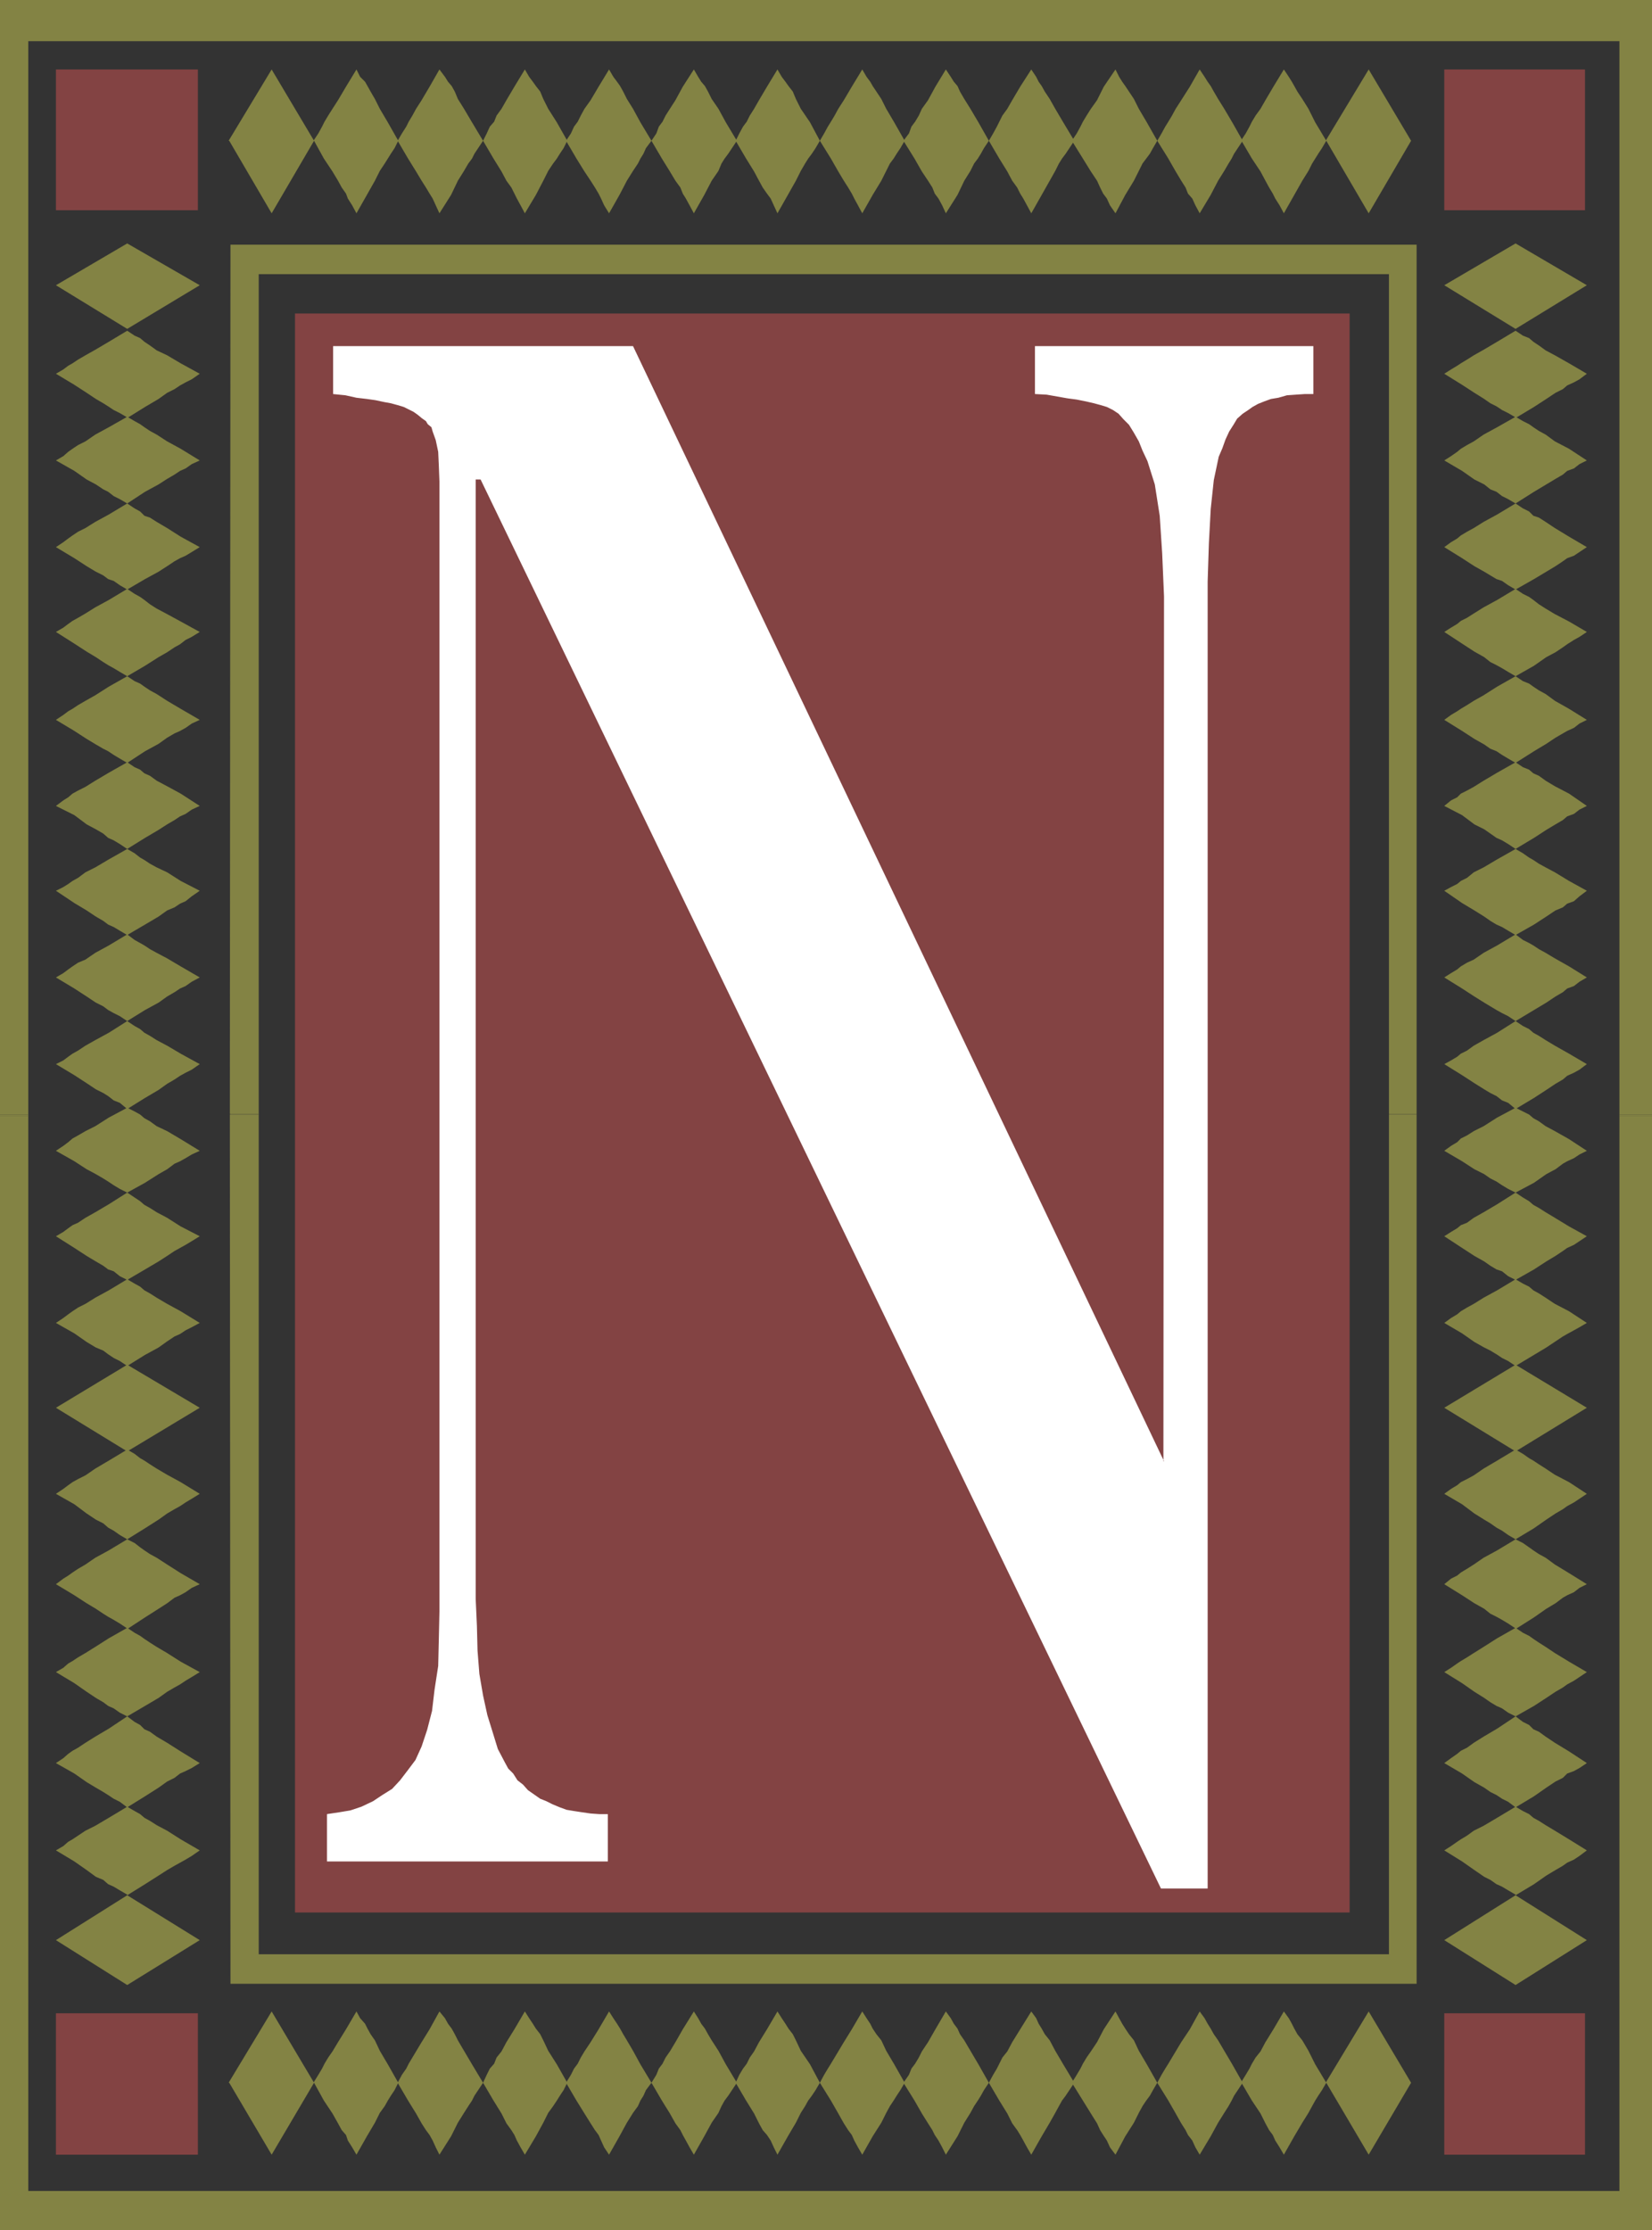 <?xml version="1.0" encoding="UTF-8" standalone="no"?>
<svg
   version="1.0"
   width="114.917mm"
   height="155.113mm"
   id="svg82"
   sodipodi:docname="Earth N.wmf"
   xmlns:inkscape="http://www.inkscape.org/namespaces/inkscape"
   xmlns:sodipodi="http://sodipodi.sourceforge.net/DTD/sodipodi-0.dtd"
   xmlns="http://www.w3.org/2000/svg"
   xmlns:svg="http://www.w3.org/2000/svg">
  <rect width="100%" height="100%" fill="#333333" stroke="none"/>
  <sodipodi:namedview
     id="namedview82"
     pagecolor="#ffffff"
     bordercolor="#000000"
     borderopacity="0.25"
     inkscape:showpageshadow="2"
     inkscape:pageopacity="0.0"
     inkscape:pagecheckerboard="0"
     inkscape:deskcolor="#d1d1d1"
     inkscape:document-units="mm" />
  <defs
     id="defs1">
    <pattern
       id="WMFhbasepattern"
       patternUnits="userSpaceOnUse"
       width="6"
       height="6"
       x="0"
       y="0" />
  </defs>
  <path
     style="fill:#834343;fill-opacity:1;fill-rule:evenodd;stroke:none"
     d="M 77.398,82.411 H 354.834 v 420.298 H 77.559 v -420.298 0 z"
     id="path1" />
  <path
     style="fill:#838344;fill-opacity:1;fill-rule:evenodd;stroke:none"
     d="M 0,292.965 V 0 h 434.332 v 292.965 h -8.564 V 10.827 H 7.433 V 292.965 H 0 Z"
     id="path2" />
  <path
     style="fill:#838344;fill-opacity:1;fill-rule:evenodd;stroke:none"
     d="m 0,293.288 v -0.323 h 7.433 v 0.323 z"
     id="path3" />
  <path
     style="fill:#838344;fill-opacity:1;fill-rule:evenodd;stroke:none"
     d="m 425.768,293.288 v -0.323 h 8.564 v 0.323 z"
     id="path4" />
  <path
     style="fill:#838344;fill-opacity:1;fill-rule:evenodd;stroke:none"
     d="m 0,293.288 v 292.965 h 434.332 v -292.965 h -8.564 V 575.911 H 7.433 V 293.288 Z"
     id="path5" />
  <path
     style="fill:#838344;fill-opacity:1;fill-rule:evenodd;stroke:none"
     d="M 60.432,292.803 60.593,64.313 h 311.853 V 292.803 H 365.175 V 72.07 H 68.026 V 292.803 h -7.433 v 0 z"
     id="path6" />
  <path
     style="fill:#838344;fill-opacity:1;fill-rule:evenodd;stroke:none"
     d="m 60.432,292.965 0.162,-0.162 h 7.433 v 0.162 h -7.433 v 0 z"
     id="path7" />
  <path
     style="fill:#838344;fill-opacity:1;fill-rule:evenodd;stroke:none"
     d="m 365.175,292.965 v -0.162 h 7.271 v 0.162 h -7.271 z"
     id="path8" />
  <path
     style="fill:#838344;fill-opacity:1;fill-rule:evenodd;stroke:none"
     d="m 60.432,292.965 0.162,228.49 H 372.446 V 292.965 H 365.175 V 513.698 H 68.026 V 292.965 h -7.433 v 0 z"
     id="path9" />
  <path
     style="fill:#ffffff;fill-opacity:1;fill-rule:evenodd;stroke:none"
     d="m 305.874,384.102 0.162,-227.359 -0.485,-11.311 -0.646,-9.857 -1.293,-8.241 -1.939,-6.14 -1.293,-2.747 -0.97,-2.424 -1.293,-2.262 -1.293,-2.101 -1.454,-1.454 -1.293,-1.454 -1.454,-0.97 -1.616,-0.808 -1.616,-0.485 -1.777,-0.485 -2.101,-0.485 -2.424,-0.485 -2.424,-0.323 -2.747,-0.485 -2.747,-0.485 -3.07,-0.162 V 90.976 h 73.197 v 12.604 h -2.262 l -2.424,0.162 -2.262,0.162 -2.262,0.646 -1.939,0.323 -1.777,0.646 -1.616,0.646 -1.454,0.808 -1.131,0.808 -1.454,0.97 -1.454,1.293 -0.969,1.616 -1.131,1.778 -0.969,2.101 -0.808,2.262 -0.969,2.262 -1.293,6.14 -0.808,7.595 -0.485,9.049 -0.323,10.019 V 496.408 H 305.228 L 126.357,126.041 h -1.293 V 420.298 l 0.323,7.11 0.162,6.464 0.485,6.14 0.969,5.656 1.131,5.171 1.454,4.686 1.293,4.201 1.777,3.393 0.969,1.778 1.293,1.293 1.131,1.778 1.454,1.131 1.293,1.454 1.616,1.131 1.616,1.131 1.616,0.646 1.616,0.808 1.939,0.808 1.777,0.646 1.939,0.323 2.101,0.323 2.262,0.323 2.262,0.162 h 2.262 v 12.443 H 85.962 v -12.443 l 3.232,-0.485 2.908,-0.485 2.908,-0.97 3.07,-1.454 2.424,-1.616 2.585,-1.616 2.101,-2.262 2.101,-2.747 1.939,-2.585 1.616,-3.555 1.454,-4.363 1.293,-5.009 0.646,-5.494 0.969,-6.302 0.162,-6.948 0.162,-7.272 V 126.526 l -0.162,-4.201 -0.162,-3.555 -0.646,-3.07 -0.808,-2.262 -0.323,-1.131 -0.969,-0.808 -0.485,-0.808 -1.131,-0.808 -0.969,-0.808 -1.131,-0.808 -1.293,-0.646 -1.293,-0.646 -1.616,-0.485 -1.777,-0.485 -1.777,-0.323 -2.262,-0.485 -2.262,-0.323 -2.747,-0.323 -2.908,-0.646 -3.232,-0.323 V 90.976 H 166.429 L 306.036,384.102 v 0 z"
     id="path10" />
  <path
     style="fill:#838344;fill-opacity:1;fill-rule:evenodd;stroke:none"
     d="M 60.108,37.004 71.419,18.26 82.568,37.004 71.419,56.072 60.27,37.004 v 0 z"
     id="path11" />
  <path
     style="fill:#838344;fill-opacity:1;fill-rule:evenodd;stroke:none"
     d="m 82.407,37.004 1.293,-1.939 0.969,-1.778 0.646,-1.293 0.969,-1.616 1.131,-1.778 1.454,-2.262 2.101,-3.555 2.747,-4.525 0.969,1.939 1.293,1.293 0.646,1.131 0.808,1.454 1.131,1.939 1.293,2.585 2.101,3.555 2.747,4.848 -0.969,1.939 -0.969,1.454 -0.808,1.293 -0.808,1.293 -1.293,1.939 -1.293,2.585 -2.101,3.717 -2.747,4.848 -1.131,-2.101 -1.131,-1.778 -0.485,-1.293 -1.131,-1.616 -0.969,-1.778 -1.454,-2.424 -2.262,-3.393 -2.585,-4.686 v 0 z"
     id="path12" />
  <path
     style="fill:#838344;fill-opacity:1;fill-rule:evenodd;stroke:none"
     d="m 104.543,37.004 1.131,-1.939 1.131,-1.778 0.646,-1.293 0.969,-1.616 0.969,-1.778 1.454,-2.262 2.101,-3.555 2.585,-4.525 1.454,1.939 0.808,1.293 0.969,1.131 0.808,1.454 0.808,1.939 1.616,2.585 2.101,3.555 2.908,4.848 -1.293,1.939 -0.97,1.454 -0.646,1.293 -0.969,1.293 -1.131,1.939 -1.616,2.585 -1.777,3.717 -3.07,4.848 -0.969,-2.101 -0.808,-1.778 -0.808,-1.293 -0.969,-1.616 -1.131,-1.778 -1.454,-2.424 -2.101,-3.393 -2.747,-4.686 z"
     id="path13" />
  <path
     style="fill:#838344;fill-opacity:1;fill-rule:evenodd;stroke:none"
     d="m 127.003,37.004 0.969,-1.939 0.808,-1.778 1.131,-1.293 0.646,-1.616 1.293,-1.778 1.293,-2.262 2.101,-3.555 2.747,-4.525 1.131,1.939 0.969,1.293 0.808,1.131 1.131,1.454 0.808,1.939 1.293,2.585 2.262,3.555 2.747,4.848 -0.969,1.939 -0.969,1.454 -0.808,1.293 -0.969,1.293 -1.293,1.939 -1.293,2.585 -1.939,3.717 -2.908,4.848 -1.131,-2.101 -0.969,-1.778 -0.646,-1.293 -0.808,-1.616 -1.293,-1.778 -1.293,-2.424 -2.101,-3.393 -2.747,-4.686 z"
     id="path14" />
  <path
     style="fill:#838344;fill-opacity:1;fill-rule:evenodd;stroke:none"
     d="m 148.817,37.004 1.293,-1.939 0.808,-1.778 0.969,-1.293 0.808,-1.616 0.969,-1.778 1.616,-2.262 2.101,-3.555 2.747,-4.525 1.131,1.939 0.97,1.293 0.808,1.131 0.808,1.454 0.969,1.939 1.616,2.585 1.939,3.555 2.908,4.848 -1.454,1.939 -0.646,1.454 -0.808,1.293 -0.646,1.293 -1.293,1.939 -1.616,2.585 -1.939,3.717 -2.747,4.848 -1.293,-2.101 -0.808,-1.778 -0.646,-1.293 -0.969,-1.616 -1.131,-1.778 -1.616,-2.424 -2.101,-3.393 -2.747,-4.686 z"
     id="path15" />
  <path
     style="fill:#838344;fill-opacity:1;fill-rule:evenodd;stroke:none"
     d="m 171.277,37.004 1.293,-1.939 0.646,-1.778 0.969,-1.293 0.808,-1.616 1.131,-1.778 1.454,-2.262 1.939,-3.555 2.908,-4.525 1.131,1.939 0.808,1.293 0.969,1.131 0.808,1.454 0.969,1.939 1.777,2.585 1.939,3.555 2.908,4.848 -1.293,1.939 -0.969,1.454 -0.969,1.293 -0.808,1.293 -0.808,1.939 -1.777,2.585 -1.939,3.717 -2.747,4.848 -1.131,-2.101 -0.969,-1.778 -0.808,-1.293 -0.646,-1.616 -1.293,-1.778 -1.454,-2.424 -2.101,-3.393 -2.747,-4.686 z"
     id="path16" />
  <path
     style="fill:#838344;fill-opacity:1;fill-rule:evenodd;stroke:none"
     d="m 193.413,37.004 0.97,-1.939 0.969,-1.778 0.969,-1.293 0.808,-1.616 1.131,-1.778 1.293,-2.262 2.101,-3.555 2.747,-4.525 1.131,1.939 0.969,1.293 0.808,1.131 1.131,1.454 0.808,1.939 1.293,2.585 2.424,3.555 2.585,4.848 -1.131,1.939 -0.969,1.454 -0.969,1.293 -0.808,1.293 -1.131,1.939 -1.293,2.585 -2.101,3.717 -2.747,4.848 -0.969,-2.101 -0.808,-1.778 -0.969,-1.293 -1.131,-1.616 -0.969,-1.778 -1.293,-2.424 -2.101,-3.393 -2.747,-4.686 z"
     id="path17" />
  <path
     style="fill:#838344;fill-opacity:1;fill-rule:evenodd;stroke:none"
     d="m 215.55,37.004 1.131,-1.939 0.969,-1.778 0.808,-1.293 0.969,-1.616 0.969,-1.778 1.454,-2.262 2.101,-3.555 2.747,-4.525 1.131,1.939 0.969,1.293 0.646,1.131 0.969,1.454 1.293,1.939 1.293,2.585 2.101,3.555 2.747,4.848 -1.131,1.939 -0.969,1.454 -0.808,1.293 -0.969,1.293 -0.969,1.939 -1.293,2.585 -2.262,3.717 -2.747,4.848 -1.131,-2.101 -0.97,-1.778 -0.646,-1.293 -0.969,-1.616 -1.131,-1.778 -1.454,-2.424 -1.939,-3.393 -2.908,-4.686 z"
     id="path18" />
  <path
     style="fill:#838344;fill-opacity:1;fill-rule:evenodd;stroke:none"
     d="m 237.525,37.004 1.454,-1.939 0.646,-1.778 0.969,-1.293 0.97,-1.616 0.808,-1.778 1.616,-2.262 1.939,-3.555 2.747,-4.525 1.293,1.939 0.808,1.293 0.969,1.131 0.646,1.454 1.131,1.939 1.616,2.585 2.101,3.555 2.747,4.848 -1.293,1.939 -0.808,1.454 -0.808,1.293 -0.969,1.293 -0.969,1.939 -1.616,2.585 -1.777,3.717 -3.07,4.848 -0.97,-2.101 -0.969,-1.778 -0.969,-1.293 -0.646,-1.616 -1.131,-1.778 -1.616,-2.424 -1.939,-3.393 -2.908,-4.686 z"
     id="path19" />
  <path
     style="fill:#838344;fill-opacity:1;fill-rule:evenodd;stroke:none"
     d="m 259.985,37.004 1.131,-1.939 0.97,-1.778 0.646,-1.293 0.808,-1.616 1.293,-1.778 1.293,-2.262 2.101,-3.555 2.908,-4.525 1.293,1.939 0.646,1.293 0.808,1.131 0.808,1.454 1.293,1.939 1.454,2.585 2.101,3.555 2.908,4.848 -1.293,1.939 -0.969,1.454 -0.969,1.293 -0.808,1.293 -0.969,1.939 -1.454,2.585 -2.101,3.717 -2.747,4.848 -1.131,-2.101 -0.969,-1.778 -0.808,-1.293 -0.808,-1.616 -1.293,-1.778 -1.293,-2.424 -2.101,-3.393 -2.747,-4.686 z"
     id="path20" />
  <path
     style="fill:#838344;fill-opacity:1;fill-rule:evenodd;stroke:none"
     d="m 281.799,37.004 1.293,-1.939 0.969,-1.778 0.646,-1.293 0.969,-1.616 1.131,-1.778 1.616,-2.262 1.777,-3.555 3.07,-4.525 0.969,1.939 0.808,1.293 0.808,1.131 0.97,1.454 1.293,1.939 1.293,2.585 2.101,3.555 2.747,4.848 -1.131,1.939 -0.808,1.454 -0.969,1.293 -0.969,1.293 -0.97,1.939 -1.293,2.585 -2.262,3.717 -2.585,4.848 -1.454,-2.101 -0.808,-1.778 -0.969,-1.293 -0.808,-1.616 -0.808,-1.778 -1.616,-2.424 -2.101,-3.393 -2.908,-4.686 z"
     id="path21" />
  <path
     style="fill:#838344;fill-opacity:1;fill-rule:evenodd;stroke:none"
     d="m 304.259,37.004 1.131,-1.939 0.969,-1.778 0.808,-1.293 0.969,-1.616 0.969,-1.778 1.454,-2.262 2.262,-3.555 2.585,-4.525 1.293,1.939 0.808,1.293 0.808,1.131 0.808,1.454 1.131,1.939 1.616,2.585 2.101,3.555 2.747,4.848 -1.293,1.939 -0.969,1.454 -0.646,1.293 -0.808,1.293 -1.131,1.939 -1.616,2.585 -1.939,3.717 -2.908,4.848 -1.131,-2.101 -0.808,-1.778 -1.131,-1.293 -0.646,-1.616 -1.131,-1.778 -1.454,-2.424 -1.939,-3.393 -2.908,-4.686 z"
     id="path22" />
  <path
     style="fill:#838344;fill-opacity:1;fill-rule:evenodd;stroke:none"
     d="m 326.234,37.004 1.293,-1.939 0.969,-1.778 0.646,-1.293 0.969,-1.616 1.293,-1.778 1.293,-2.262 2.101,-3.555 2.747,-4.525 1.293,1.939 0.808,1.293 0.646,1.131 0.808,1.454 1.293,1.939 1.616,2.585 1.777,3.555 2.908,4.848 -1.131,1.939 -0.969,1.454 -0.808,1.293 -0.808,1.293 -0.97,1.939 -1.616,2.585 -2.101,3.717 -2.747,4.848 -1.131,-2.101 -1.131,-1.778 -0.646,-1.293 -0.969,-1.616 -0.969,-1.778 -1.293,-2.424 -2.262,-3.393 -2.747,-4.686 v 0 z"
     id="path23" />
  <path
     style="fill:#838344;fill-opacity:1;fill-rule:evenodd;stroke:none"
     d="m 348.532,37.004 11.311,-18.745 11.149,18.745 -11.149,19.068 -11.149,-19.068 v 0 z"
     id="path24" />
  <path
     style="fill:#838344;fill-opacity:1;fill-rule:evenodd;stroke:none"
     d="m 60.108,547.471 11.311,-18.745 11.149,18.745 -11.149,18.906 -11.149,-18.906 v 0 z"
     id="path25" />
  <path
     style="fill:#838344;fill-opacity:1;fill-rule:evenodd;stroke:none"
     d="m 82.407,547.471 1.293,-2.101 0.969,-1.616 0.646,-1.293 0.969,-1.616 1.131,-1.616 1.454,-2.424 2.101,-3.393 2.747,-4.686 0.969,1.778 1.293,1.454 0.646,1.293 0.808,1.454 1.131,1.616 1.293,2.747 2.101,3.555 2.747,4.848 -0.969,1.939 -0.969,1.454 -0.808,1.293 -0.808,1.454 -1.293,1.778 -1.293,2.585 -2.101,3.555 -2.747,4.848 -1.131,-1.939 -1.131,-1.778 -0.485,-1.454 -1.131,-1.293 -0.969,-1.778 -1.454,-2.585 -2.262,-3.393 -2.585,-4.686 v 0 z"
     id="path26" />
  <path
     style="fill:#838344;fill-opacity:1;fill-rule:evenodd;stroke:none"
     d="m 104.543,547.471 1.131,-2.101 1.131,-1.616 0.646,-1.293 0.969,-1.616 0.969,-1.616 1.454,-2.424 2.101,-3.393 2.585,-4.686 1.454,1.778 0.808,1.454 0.969,1.293 0.808,1.454 0.808,1.616 1.616,2.747 2.101,3.555 2.908,4.848 -1.293,1.939 -0.97,1.454 -0.646,1.293 -0.969,1.454 -1.131,1.778 -1.616,2.585 -1.777,3.555 -3.07,4.848 -0.969,-1.939 -0.808,-1.778 -0.808,-1.454 -0.969,-1.293 -1.131,-1.778 -1.454,-2.585 -2.101,-3.393 -2.747,-4.686 z"
     id="path27" />
  <path
     style="fill:#838344;fill-opacity:1;fill-rule:evenodd;stroke:none"
     d="m 127.003,547.471 0.969,-2.101 0.808,-1.616 1.131,-1.293 0.646,-1.616 1.293,-1.616 1.293,-2.424 2.101,-3.393 2.747,-4.686 1.131,1.778 0.969,1.454 0.808,1.293 1.131,1.454 0.808,1.616 1.293,2.747 2.262,3.555 2.747,4.848 -0.969,1.939 -0.969,1.454 -0.808,1.293 -0.969,1.454 -1.293,1.778 -1.293,2.585 -1.939,3.555 -2.908,4.848 -1.131,-1.939 -0.969,-1.778 -0.646,-1.454 -0.808,-1.293 -1.293,-1.778 -1.293,-2.585 -2.101,-3.393 z"
     id="path28" />
  <path
     style="fill:#838344;fill-opacity:1;fill-rule:evenodd;stroke:none"
     d="m 148.817,547.471 1.293,-2.101 0.808,-1.616 0.969,-1.293 0.808,-1.616 0.969,-1.616 1.616,-2.424 2.101,-3.393 2.747,-4.686 1.131,1.778 0.97,1.454 0.808,1.293 0.808,1.454 0.969,1.616 1.616,2.747 1.939,3.555 2.908,4.848 -1.454,1.939 -0.646,1.454 -0.808,1.293 -0.646,1.454 -1.293,1.778 -1.616,2.585 -1.939,3.555 -2.747,4.848 -1.293,-1.939 -0.808,-1.778 -0.646,-1.454 -0.969,-1.293 -1.131,-1.778 -1.616,-2.585 -2.101,-3.393 -2.747,-4.686 z"
     id="path29" />
  <path
     style="fill:#838344;fill-opacity:1;fill-rule:evenodd;stroke:none"
     d="m 171.277,547.471 1.293,-2.101 0.646,-1.616 0.969,-1.293 0.808,-1.616 1.131,-1.616 1.454,-2.424 1.939,-3.393 2.908,-4.686 1.131,1.778 0.808,1.454 0.969,1.293 0.808,1.454 0.969,1.616 1.777,2.747 1.939,3.555 2.908,4.848 -1.293,1.939 -0.969,1.454 -0.969,1.293 -0.808,1.454 -0.808,1.778 -1.777,2.585 -1.939,3.555 -2.747,4.848 -1.131,-1.939 -0.969,-1.778 -0.808,-1.454 -0.646,-1.293 -1.293,-1.778 -1.454,-2.585 -2.101,-3.393 z"
     id="path30" />
  <path
     style="fill:#838344;fill-opacity:1;fill-rule:evenodd;stroke:none"
     d="m 193.413,547.471 0.97,-2.101 0.969,-1.616 0.969,-1.293 0.808,-1.616 1.131,-1.616 1.293,-2.424 2.101,-3.393 2.747,-4.686 1.131,1.778 0.969,1.454 0.808,1.293 1.131,1.454 0.808,1.616 1.293,2.747 2.424,3.555 2.585,4.848 -1.131,1.939 -0.969,1.454 -0.969,1.293 -0.808,1.454 -1.131,1.778 -1.293,2.585 -2.101,3.555 -2.747,4.848 -0.969,-1.939 -0.808,-1.778 -0.969,-1.454 -1.131,-1.293 -0.969,-1.778 -1.293,-2.585 -2.101,-3.393 z"
     id="path31" />
  <path
     style="fill:#838344;fill-opacity:1;fill-rule:evenodd;stroke:none"
     d="m 215.55,547.471 1.131,-2.101 0.969,-1.616 0.808,-1.293 0.969,-1.616 0.969,-1.616 1.454,-2.424 2.101,-3.393 2.747,-4.686 1.131,1.778 0.969,1.454 0.646,1.293 0.969,1.454 1.293,1.616 1.293,2.747 2.101,3.555 2.747,4.848 -1.131,1.939 -0.969,1.454 -0.808,1.293 -0.969,1.454 -0.969,1.778 -1.293,2.585 -2.262,3.555 -2.747,4.848 -1.131,-1.939 -0.97,-1.778 -0.646,-1.454 -0.969,-1.293 -1.131,-1.778 -1.454,-2.585 -1.939,-3.393 z"
     id="path32" />
  <path
     style="fill:#838344;fill-opacity:1;fill-rule:evenodd;stroke:none"
     d="m 237.525,547.471 1.454,-2.101 0.646,-1.616 0.969,-1.293 0.97,-1.616 0.808,-1.616 1.616,-2.424 1.939,-3.393 2.747,-4.686 1.293,1.778 0.808,1.454 0.969,1.293 0.646,1.454 1.131,1.616 1.616,2.747 2.101,3.555 2.747,4.848 -1.293,1.939 -0.808,1.454 -0.808,1.293 -0.969,1.454 -0.969,1.778 -1.616,2.585 -1.777,3.555 -3.07,4.848 -0.97,-1.939 -0.969,-1.778 -0.969,-1.454 -0.646,-1.293 -1.131,-1.778 -1.616,-2.585 -1.939,-3.393 z"
     id="path33" />
  <path
     style="fill:#838344;fill-opacity:1;fill-rule:evenodd;stroke:none"
     d="m 259.985,547.471 1.131,-2.101 0.97,-1.616 0.646,-1.293 0.808,-1.616 1.293,-1.616 1.293,-2.424 2.101,-3.393 2.908,-4.686 1.293,1.778 0.646,1.454 0.808,1.293 0.808,1.454 1.293,1.616 1.454,2.747 2.101,3.555 2.908,4.848 -1.293,1.939 -0.969,1.454 -0.969,1.293 -0.808,1.454 -0.969,1.778 -1.454,2.585 -2.101,3.555 -2.747,4.848 -1.131,-1.939 -0.969,-1.778 -0.808,-1.454 -0.808,-1.293 -1.293,-1.778 -1.293,-2.585 -2.101,-3.393 z"
     id="path34" />
  <path
     style="fill:#838344;fill-opacity:1;fill-rule:evenodd;stroke:none"
     d="m 281.799,547.471 1.293,-2.101 0.969,-1.616 0.646,-1.293 0.969,-1.616 1.131,-1.616 1.616,-2.424 1.777,-3.393 3.07,-4.686 0.969,1.778 0.808,1.454 0.808,1.293 0.97,1.454 1.293,1.616 1.293,2.747 2.101,3.555 2.747,4.848 -1.131,1.939 -0.808,1.454 -0.969,1.293 -0.969,1.454 -0.97,1.778 -1.293,2.585 -2.262,3.555 -2.585,4.848 -1.454,-1.939 -0.808,-1.778 -0.969,-1.454 -0.808,-1.293 -0.808,-1.778 -1.616,-2.585 -2.101,-3.393 z"
     id="path35" />
  <path
     style="fill:#838344;fill-opacity:1;fill-rule:evenodd;stroke:none"
     d="m 304.259,547.471 1.131,-2.101 0.969,-1.616 0.808,-1.293 0.969,-1.616 0.969,-1.616 1.454,-2.424 2.262,-3.393 2.585,-4.686 1.293,1.778 0.808,1.454 0.808,1.293 0.808,1.454 1.131,1.616 1.616,2.747 2.101,3.555 2.747,4.848 -1.293,1.939 -0.969,1.454 -0.646,1.293 -0.808,1.454 -1.131,1.778 -1.616,2.585 -1.939,3.555 -2.908,4.848 -1.131,-1.939 -0.808,-1.778 -1.131,-1.454 -0.646,-1.293 -1.131,-1.778 -1.454,-2.585 -1.939,-3.393 -2.908,-4.686 z"
     id="path36" />
  <path
     style="fill:#838344;fill-opacity:1;fill-rule:evenodd;stroke:none"
     d="m 326.234,547.471 1.293,-2.101 0.969,-1.616 0.646,-1.293 0.969,-1.616 1.293,-1.616 1.293,-2.424 2.101,-3.393 2.747,-4.686 1.293,1.778 0.808,1.454 0.646,1.293 0.808,1.454 1.293,1.616 1.616,2.747 1.777,3.555 2.908,4.848 -1.131,1.939 -0.969,1.454 -0.808,1.293 -0.808,1.454 -0.97,1.778 -1.616,2.585 -2.101,3.555 -2.747,4.848 -1.131,-1.939 -1.131,-1.778 -0.646,-1.454 -0.969,-1.293 -0.969,-1.778 -1.293,-2.585 -2.262,-3.393 -2.747,-4.686 v 0 z"
     id="path37" />
  <path
     style="fill:#838344;fill-opacity:1;fill-rule:evenodd;stroke:none"
     d="m 348.532,547.471 11.311,-18.745 11.149,18.745 -11.149,18.906 -11.149,-18.906 v 0 z"
     id="path38" />
  <path
     style="fill:#838344;fill-opacity:1;fill-rule:evenodd;stroke:none"
     d="m 33.447,521.778 -18.743,-11.796 18.743,-11.796 19.067,11.796 -19.067,11.796 z"
     id="path39" />
  <path
     style="fill:#838344;fill-opacity:1;fill-rule:evenodd;stroke:none"
     d="m 33.447,498.024 -1.939,-1.131 -1.616,-0.97 -1.454,-0.646 -1.293,-1.131 -1.939,-0.808 -2.424,-1.778 -3.232,-2.262 -4.847,-2.909 1.939,-1.131 1.293,-1.131 1.131,-0.646 1.454,-0.97 1.939,-1.293 2.585,-1.293 3.555,-2.101 4.847,-2.909 1.939,1.131 1.454,0.808 1.131,0.97 1.454,0.808 1.777,1.131 2.747,1.454 3.555,2.262 5.009,2.909 -2.101,1.454 -1.616,0.97 -1.454,0.808 -1.454,0.808 -1.939,1.131 -2.262,1.454 -3.555,2.262 -4.686,2.909 v 0 z"
     id="path40" />
  <path
     style="fill:#838344;fill-opacity:1;fill-rule:evenodd;stroke:none"
     d="m 33.447,475.078 -1.939,-1.454 -1.616,-0.808 -1.454,-0.97 -1.293,-0.808 -1.939,-1.131 -2.424,-1.454 -3.232,-2.262 -4.847,-2.747 1.939,-1.293 1.293,-1.131 1.131,-0.808 1.454,-0.808 1.939,-1.293 2.585,-1.616 3.555,-2.101 4.847,-3.232 1.939,1.454 1.454,0.808 1.131,1.131 1.454,0.646 1.777,1.293 2.747,1.616 3.555,2.262 5.009,3.07 -2.101,1.293 -1.616,0.808 -1.454,0.646 -1.454,1.131 -1.939,0.97 -2.262,1.616 -3.555,2.262 -4.686,2.909 z"
     id="path41" />
  <path
     style="fill:#838344;fill-opacity:1;fill-rule:evenodd;stroke:none"
     d="m 33.447,451.162 -1.939,-0.97 -1.616,-1.131 -1.454,-0.646 -1.293,-0.97 -1.939,-1.131 -2.424,-1.616 -3.232,-2.262 -4.847,-2.909 1.939,-1.131 1.293,-1.131 1.131,-0.646 1.454,-0.97 1.939,-1.131 2.585,-1.616 3.555,-2.262 4.847,-2.747 1.939,1.293 1.454,0.808 1.131,0.808 1.454,0.97 1.777,1.131 2.747,1.616 3.555,2.262 5.009,2.747 -2.101,1.293 -1.616,0.97 -1.454,0.97 -1.454,0.808 -1.939,1.131 -2.262,1.616 -3.555,2.101 -4.686,2.747 z"
     id="path42" />
  <path
     style="fill:#838344;fill-opacity:1;fill-rule:evenodd;stroke:none"
     d="m 33.447,428.055 -1.939,-1.293 -1.616,-0.97 -1.454,-0.808 -1.293,-0.808 -1.939,-1.293 -2.424,-1.454 -3.232,-2.101 -4.847,-2.909 1.939,-1.454 1.293,-0.808 1.131,-0.808 1.454,-0.97 1.939,-1.131 2.585,-1.778 3.555,-1.939 4.847,-2.909 1.939,0.97 1.454,1.131 1.131,0.808 1.454,0.97 1.777,0.97 2.747,1.778 3.555,2.262 5.009,2.909 -2.101,0.97 -1.616,1.131 -1.454,0.808 -1.454,0.646 -1.939,1.454 -2.262,1.454 -3.555,2.262 -4.686,3.07 v 0 z"
     id="path43" />
  <path
     style="fill:#838344;fill-opacity:1;fill-rule:evenodd;stroke:none"
     d="m 33.447,404.624 -1.939,-1.131 -1.616,-1.131 -1.454,-0.808 -1.293,-1.131 -1.939,-0.97 -2.424,-1.616 -3.232,-2.424 -4.847,-2.747 1.939,-1.293 1.293,-0.97 1.131,-0.808 1.454,-0.808 1.939,-0.97 2.585,-1.778 3.555,-2.101 4.847,-2.909 1.939,1.131 1.454,1.131 1.131,0.646 1.454,0.97 1.777,1.131 2.747,1.616 3.555,1.939 5.009,3.07 -2.101,1.293 -1.616,0.97 -1.454,0.97 -1.454,0.808 -1.939,1.131 -2.262,1.616 -3.555,2.262 -4.686,2.909 z"
     id="path44" />
  <path
     style="fill:#838344;fill-opacity:1;fill-rule:evenodd;stroke:none"
     d="m 398.461,521.778 -18.743,-11.796 18.743,-11.796 18.743,11.796 -18.743,11.796 z"
     id="path45" />
  <path
     style="fill:#838344;fill-opacity:1;fill-rule:evenodd;stroke:none"
     d="m 398.461,498.024 -1.939,-1.131 -1.616,-0.97 -1.454,-0.646 -1.616,-1.131 -1.616,-0.808 -2.585,-1.778 -3.232,-2.262 -4.686,-2.909 1.777,-1.131 1.616,-1.131 0.969,-0.646 1.616,-0.97 1.777,-1.293 2.585,-1.293 3.555,-2.101 4.847,-2.909 1.939,1.131 1.616,0.808 1.131,0.97 1.454,0.808 1.777,1.131 2.424,1.454 3.716,2.262 4.686,2.909 -1.939,1.454 -1.454,0.97 -1.777,0.808 -1.131,0.808 -1.939,1.131 -2.424,1.454 -3.232,2.262 -4.847,2.909 v 0 z"
     id="path46" />
  <path
     style="fill:#838344;fill-opacity:1;fill-rule:evenodd;stroke:none"
     d="m 398.461,475.078 -1.939,-1.454 -1.616,-0.808 -1.454,-0.97 -1.616,-0.808 -1.616,-1.131 -2.585,-1.454 -3.232,-2.262 -4.686,-2.747 1.777,-1.293 1.616,-1.131 0.969,-0.808 1.616,-0.808 1.777,-1.293 2.585,-1.616 3.555,-2.101 4.847,-3.232 1.939,1.454 1.616,0.808 1.131,1.131 1.454,0.646 1.777,1.293 2.424,1.616 3.716,2.262 4.686,3.07 -1.939,1.293 -1.454,0.808 -1.777,0.646 -1.131,1.131 -1.939,0.97 -2.424,1.616 -3.232,2.262 z"
     id="path47" />
  <path
     style="fill:#838344;fill-opacity:1;fill-rule:evenodd;stroke:none"
     d="m 398.461,451.162 -1.939,-0.97 -1.616,-1.131 -1.454,-0.646 -1.616,-0.97 -1.616,-1.131 -2.585,-1.616 -3.232,-2.262 -4.686,-2.909 1.777,-1.131 1.616,-1.131 0.969,-0.646 1.616,-0.97 1.777,-1.131 2.585,-1.616 3.555,-2.262 4.847,-2.747 1.939,1.293 1.616,0.808 1.131,0.808 1.454,0.97 1.777,1.131 2.424,1.616 3.716,2.262 4.686,2.747 -1.939,1.293 -1.454,0.97 -1.777,0.97 -1.131,0.808 -1.939,1.131 -2.424,1.616 -3.232,2.101 z"
     id="path48" />
  <path
     style="fill:#838344;fill-opacity:1;fill-rule:evenodd;stroke:none"
     d="m 398.461,428.055 -1.939,-1.293 -1.616,-0.97 -1.454,-0.808 -1.616,-0.808 -1.616,-1.293 -2.585,-1.454 -3.232,-2.101 -4.686,-2.909 1.777,-1.454 1.616,-0.808 0.969,-0.808 1.616,-0.97 1.777,-1.131 2.585,-1.778 3.555,-1.939 4.847,-2.909 1.939,0.97 1.616,1.131 1.131,0.808 1.454,0.97 1.777,0.97 2.424,1.778 3.716,2.262 4.686,2.909 -1.939,0.97 -1.454,1.131 -1.777,0.808 -1.131,0.646 -1.939,1.454 -2.424,1.454 -3.232,2.262 -4.847,3.07 v 0 z"
     id="path49" />
  <path
     style="fill:#838344;fill-opacity:1;fill-rule:evenodd;stroke:none"
     d="m 398.461,404.624 -1.939,-1.131 -1.616,-1.131 -1.454,-0.808 -1.616,-1.131 -1.616,-0.97 -2.585,-1.616 -3.232,-2.424 -4.686,-2.747 1.777,-1.293 1.616,-0.97 0.969,-0.808 1.616,-0.808 1.777,-0.97 2.585,-1.778 3.555,-2.101 4.847,-2.909 1.939,1.131 1.616,1.131 1.131,0.646 1.454,0.97 1.777,1.131 2.424,1.616 3.716,1.939 4.686,3.07 -1.939,1.293 -1.454,0.97 -1.777,0.97 -1.131,0.808 -1.939,1.131 -2.424,1.616 -3.232,2.262 -4.847,2.909 z"
     id="path50" />
  <path
     style="fill:#838344;fill-opacity:1;fill-rule:evenodd;stroke:none"
     d="m 33.447,381.517 -18.743,-11.473 18.743,-11.311 19.067,11.311 -19.067,11.473 z"
     id="path51" />
  <path
     style="fill:#838344;fill-opacity:1;fill-rule:evenodd;stroke:none"
     d="m 33.447,359.055 -1.939,-1.293 -1.616,-0.808 -1.454,-0.97 -1.293,-0.97 -1.939,-0.808 -2.424,-1.454 -3.232,-2.262 -4.847,-2.747 1.939,-1.293 1.293,-0.97 1.131,-0.808 1.454,-0.97 1.939,-0.97 2.585,-1.616 3.555,-1.939 4.847,-2.909 1.939,1.131 1.454,0.808 1.131,0.97 1.454,0.808 1.777,1.131 2.747,1.616 3.555,1.939 5.009,3.07 -2.101,1.131 -1.616,0.808 -1.454,0.97 -1.454,0.646 -1.939,1.293 -2.262,1.616 -3.555,1.939 -4.686,2.909 z"
     id="path52" />
  <path
     style="fill:#838344;fill-opacity:1;fill-rule:evenodd;stroke:none"
     d="m 33.447,336.433 -1.939,-0.97 -1.616,-1.293 -1.454,-0.485 -1.293,-0.97 -1.939,-1.131 -2.424,-1.454 -3.232,-2.101 -4.847,-3.07 1.939,-1.131 1.293,-0.97 1.131,-0.808 1.454,-0.646 1.939,-1.293 2.585,-1.454 3.555,-2.101 4.847,-3.07 1.939,1.293 1.454,0.97 1.131,0.97 1.454,0.808 1.777,1.131 2.747,1.454 3.555,2.262 5.009,2.585 -2.101,1.293 -1.616,0.97 -1.454,0.808 -1.454,0.808 -1.939,1.293 -2.262,1.454 -3.555,2.101 -4.686,2.747 z"
     id="path53" />
  <path
     style="fill:#838344;fill-opacity:1;fill-rule:evenodd;stroke:none"
     d="m 33.447,313.487 -1.939,-0.97 -1.616,-0.97 -1.454,-0.97 -1.293,-0.808 -1.939,-1.131 -2.424,-1.293 -3.232,-2.101 -4.847,-2.747 1.939,-1.293 1.293,-0.97 1.131,-0.97 1.454,-0.808 1.939,-1.131 2.585,-1.293 3.555,-2.262 4.847,-2.585 1.939,0.97 1.454,0.808 1.131,0.97 1.454,0.808 1.777,1.293 2.747,1.293 3.555,2.101 5.009,3.07 -2.101,0.97 -1.616,0.97 -1.454,0.808 -1.454,0.646 -1.939,1.454 -2.262,1.293 -3.555,2.262 -4.686,2.585 z"
     id="path54" />
  <path
     style="fill:#838344;fill-opacity:1;fill-rule:evenodd;stroke:none"
     d="m 33.447,291.51 -1.939,-1.616 -1.616,-0.646 -1.454,-1.131 -1.293,-0.808 -1.939,-0.97 -2.424,-1.616 -3.232,-2.101 -4.847,-2.909 1.939,-0.97 1.293,-0.97 1.131,-0.808 1.454,-0.808 1.939,-1.293 2.585,-1.454 3.555,-1.939 4.847,-3.07 1.939,1.293 1.454,0.808 1.131,0.97 1.454,0.808 1.777,1.131 2.747,1.454 3.555,2.101 5.009,2.747 -2.101,1.454 -1.616,0.808 -1.454,0.808 -1.454,0.97 -1.939,1.131 -2.262,1.616 -3.555,2.101 -4.686,2.909 z"
     id="path55" />
  <path
     style="fill:#838344;fill-opacity:1;fill-rule:evenodd;stroke:none"
     d="m 33.447,268.403 -1.939,-1.293 -1.616,-0.808 -1.454,-0.808 -1.293,-0.97 -1.939,-0.97 -2.424,-1.616 -3.232,-2.101 -4.847,-2.909 1.939,-1.131 1.293,-0.97 1.131,-0.808 1.454,-0.97 1.939,-0.808 2.585,-1.778 3.555,-1.939 4.847,-2.909 1.939,1.454 1.454,0.808 1.131,0.646 1.454,0.97 1.777,0.97 2.747,1.454 3.555,2.101 5.009,2.909 -2.101,1.131 -1.616,1.131 -1.454,0.646 -1.454,0.97 -1.939,1.131 -2.262,1.616 -3.555,1.939 -4.686,2.909 z"
     id="path56" />
  <path
     style="fill:#838344;fill-opacity:1;fill-rule:evenodd;stroke:none"
     d="m 33.447,245.78 -1.939,-1.131 -1.616,-0.97 -1.454,-0.646 -1.293,-0.97 -1.939,-1.131 -2.424,-1.616 -3.232,-1.939 -4.847,-3.232 1.939,-0.97 1.293,-0.808 1.131,-0.808 1.454,-0.808 1.939,-1.454 2.585,-1.293 3.555,-2.101 4.847,-2.747 1.939,1.131 1.454,1.131 1.131,0.646 1.454,0.97 1.777,0.97 2.747,1.293 3.555,2.262 5.009,2.585 -2.101,1.454 -1.616,1.293 -1.454,0.646 -1.454,0.97 -1.939,0.808 -2.262,1.616 -3.555,2.101 -4.686,2.747 z"
     id="path57" />
  <path
     style="fill:#838344;fill-opacity:1;fill-rule:evenodd;stroke:none"
     d="m 33.447,223.157 -1.939,-1.293 -1.616,-0.97 -1.454,-0.646 -1.293,-1.131 -1.939,-1.131 -2.424,-1.293 -3.232,-2.424 -4.847,-2.424 1.939,-1.454 1.293,-0.808 1.131,-0.97 1.454,-0.808 1.939,-0.97 2.585,-1.616 3.555,-2.101 4.847,-2.747 1.939,1.293 1.454,0.646 1.131,0.97 1.454,0.646 1.777,1.293 2.747,1.454 3.555,1.939 5.009,3.232 -2.101,0.97 -1.616,1.131 -1.454,0.646 -1.454,0.97 -1.939,1.131 -2.262,1.454 -3.555,2.101 -4.686,2.909 z"
     id="path58" />
  <path
     style="fill:#838344;fill-opacity:1;fill-rule:evenodd;stroke:none"
     d="m 33.447,200.535 -1.939,-1.131 -1.616,-0.97 -1.454,-0.97 -1.293,-0.646 -1.939,-1.131 -2.424,-1.454 -3.232,-2.101 -4.847,-2.909 1.939,-1.293 1.293,-0.97 1.131,-0.646 1.454,-0.97 1.939,-1.131 2.585,-1.454 3.555,-2.262 4.847,-2.747 1.939,1.293 1.454,0.646 1.131,0.808 1.454,0.97 1.777,0.97 2.747,1.778 3.555,2.101 5.009,2.909 -2.101,0.97 -1.616,1.131 -1.454,0.808 -1.454,0.646 -1.939,1.131 -2.262,1.616 -3.555,1.939 -4.686,3.07 z"
     id="path59" />
  <path
     style="fill:#838344;fill-opacity:1;fill-rule:evenodd;stroke:none"
     d="m 33.447,177.75 -1.939,-1.131 -1.616,-0.97 -1.454,-0.808 -1.293,-0.808 -1.939,-1.293 -2.424,-1.454 -3.232,-2.101 -4.847,-3.07 1.939,-1.131 1.293,-0.97 1.131,-0.808 1.454,-0.808 1.939,-1.131 2.585,-1.616 3.555,-1.939 4.847,-2.909 1.939,1.293 1.454,0.808 1.131,0.808 1.454,1.131 1.777,1.131 2.747,1.454 3.555,1.939 5.009,2.747 -2.101,1.293 -1.616,0.808 -1.454,1.131 -1.454,0.808 -1.939,1.293 -2.262,1.293 -3.555,2.262 -4.686,2.747 z"
     id="path60" />
  <path
     style="fill:#838344;fill-opacity:1;fill-rule:evenodd;stroke:none"
     d="m 33.447,154.966 -1.939,-1.131 -1.616,-1.131 -1.454,-0.485 -1.293,-0.97 -1.939,-0.97 -2.424,-1.454 -3.232,-2.101 -4.847,-2.909 1.939,-1.293 1.293,-0.97 1.131,-0.808 1.454,-0.97 1.939,-0.97 2.585,-1.616 3.555,-1.939 4.847,-2.909 1.939,1.293 1.454,0.808 1.131,1.131 1.454,0.485 1.777,1.131 2.747,1.616 3.555,2.262 5.009,2.747 -2.101,1.293 -1.616,0.97 -1.454,0.646 -1.454,0.808 -1.939,1.293 -2.262,1.454 -3.555,1.939 -4.686,2.747 z"
     id="path61" />
  <path
     style="fill:#838344;fill-opacity:1;fill-rule:evenodd;stroke:none"
     d="m 33.447,132.343 -1.939,-1.131 -1.616,-0.808 -1.454,-1.131 -1.293,-0.646 -1.939,-1.293 -2.424,-1.293 -3.232,-2.262 -4.847,-2.747 1.939,-1.131 1.293,-1.131 1.131,-0.808 1.454,-0.97 1.939,-0.97 2.585,-1.778 3.555,-1.939 4.847,-2.747 1.939,1.131 1.454,0.808 1.131,0.808 1.454,0.97 1.777,0.97 2.747,1.778 3.555,1.939 5.009,3.07 -2.101,0.97 -1.616,1.131 -1.454,0.646 -1.454,0.97 -1.939,1.131 -2.262,1.454 -3.555,1.939 -4.686,3.07 z"
     id="path62" />
  <path
     style="fill:#838344;fill-opacity:1;fill-rule:evenodd;stroke:none"
     d="m 33.447,109.72 -1.939,-1.131 -1.616,-0.808 -1.454,-0.97 -1.293,-0.808 -1.939,-1.131 -2.424,-1.616 -3.232,-2.101 -4.847,-2.909 1.939,-1.131 1.293,-0.97 1.131,-0.646 1.454,-0.97 1.939,-1.131 2.585,-1.454 3.555,-2.101 4.847,-2.909 1.939,1.293 1.454,0.646 1.131,0.97 1.454,0.97 1.777,1.293 2.747,1.293 3.555,2.101 5.009,2.747 -2.101,1.454 -1.616,0.808 -1.454,0.808 -1.454,0.97 -1.939,0.97 -2.262,1.616 -3.555,2.101 -4.686,2.909 v 0 z"
     id="path63" />
  <path
     style="fill:#838344;fill-opacity:1;fill-rule:evenodd;stroke:none"
     d="M 33.447,86.451 14.704,74.978 33.447,63.99 52.514,74.978 33.447,86.451 Z"
     id="path64" />
  <path
     style="fill:#838344;fill-opacity:1;fill-rule:evenodd;stroke:none"
     d="m 398.461,381.517 -18.743,-11.473 18.743,-11.311 18.743,11.311 z"
     id="path65" />
  <path
     style="fill:#838344;fill-opacity:1;fill-rule:evenodd;stroke:none"
     d="m 398.461,359.055 -1.939,-1.293 -1.616,-0.808 -1.454,-0.97 -1.616,-0.97 -1.616,-0.808 -2.585,-1.454 -3.232,-2.262 -4.686,-2.747 1.777,-1.293 1.616,-0.97 0.969,-0.808 1.616,-0.97 1.777,-0.97 2.585,-1.616 3.555,-1.939 4.847,-2.909 1.939,1.131 1.616,0.808 1.131,0.97 1.454,0.808 1.777,1.131 2.424,1.616 3.716,1.939 4.686,3.07 -1.939,1.131 -1.454,0.808 -1.777,0.97 -1.131,0.646 -1.939,1.293 -2.424,1.616 -3.232,1.939 -4.847,2.909 z"
     id="path66" />
  <path
     style="fill:#838344;fill-opacity:1;fill-rule:evenodd;stroke:none"
     d="m 398.461,336.433 -1.939,-0.97 -1.616,-1.293 -1.454,-0.485 -1.616,-0.97 -1.616,-1.131 -2.585,-1.454 -3.232,-2.101 -4.686,-3.07 1.777,-1.131 1.616,-0.97 0.969,-0.808 1.616,-0.646 1.777,-1.293 2.585,-1.454 3.555,-2.101 4.847,-3.07 1.939,1.293 1.616,0.97 1.131,0.97 1.454,0.808 1.777,1.131 2.424,1.454 3.716,2.262 4.686,2.585 -1.939,1.293 -1.454,0.97 -1.777,0.808 -1.131,0.808 -1.939,1.293 -2.424,1.454 -3.232,2.101 z"
     id="path67" />
  <path
     style="fill:#838344;fill-opacity:1;fill-rule:evenodd;stroke:none"
     d="m 398.461,313.487 -1.939,-0.97 -1.616,-0.97 -1.454,-0.97 -1.616,-0.808 -1.616,-1.131 -2.585,-1.293 -3.232,-2.101 -4.686,-2.747 1.777,-1.293 1.616,-0.97 0.969,-0.97 1.616,-0.808 1.777,-1.131 2.585,-1.293 3.555,-2.262 4.847,-2.585 1.939,0.97 1.616,0.808 1.131,0.97 1.454,0.808 1.777,1.293 2.424,1.293 3.716,2.101 4.686,3.07 -1.939,0.97 -1.454,0.97 -1.777,0.808 -1.131,0.646 -1.939,1.454 -2.424,1.293 -3.232,2.262 z"
     id="path68" />
  <path
     style="fill:#838344;fill-opacity:1;fill-rule:evenodd;stroke:none"
     d="m 398.461,291.51 -1.939,-1.616 -1.616,-0.646 -1.454,-1.131 -1.616,-0.808 -1.616,-0.97 -2.585,-1.616 -3.232,-2.101 -4.686,-2.909 1.777,-0.97 1.616,-0.97 0.969,-0.808 1.616,-0.808 1.777,-1.293 2.585,-1.454 3.555,-1.939 4.847,-3.07 1.939,1.293 1.616,0.808 1.131,0.97 1.454,0.808 1.777,1.131 2.424,1.454 3.716,2.101 4.686,2.747 -1.939,1.454 -1.454,0.808 -1.777,0.808 -1.131,0.97 -1.939,1.131 -2.424,1.616 -3.232,2.101 z"
     id="path69" />
  <path
     style="fill:#838344;fill-opacity:1;fill-rule:evenodd;stroke:none"
     d="m 398.461,268.403 -1.939,-1.293 -1.616,-0.808 -1.454,-0.808 -1.616,-0.97 -1.616,-0.97 -2.585,-1.616 -3.232,-2.101 -4.686,-2.909 1.777,-1.131 1.616,-0.97 0.969,-0.808 1.616,-0.97 1.777,-0.808 2.585,-1.778 3.555,-1.939 4.847,-2.909 1.939,1.454 1.616,0.808 1.131,0.646 1.454,0.97 1.777,0.97 2.424,1.454 3.716,2.101 4.686,2.909 -1.939,1.131 -1.454,1.131 -1.777,0.646 -1.131,0.97 -1.939,1.131 -2.424,1.616 -3.232,1.939 z"
     id="path70" />
  <path
     style="fill:#838344;fill-opacity:1;fill-rule:evenodd;stroke:none"
     d="m 398.461,245.78 -1.939,-1.131 -1.616,-0.97 -1.454,-0.646 -1.616,-0.97 -1.616,-1.131 -2.585,-1.616 -3.232,-1.939 -4.686,-3.232 1.777,-0.97 1.616,-0.808 0.969,-0.808 1.616,-0.808 1.777,-1.454 2.585,-1.293 3.555,-2.101 4.847,-2.747 1.939,1.131 1.616,1.131 1.131,0.646 1.454,0.97 1.777,0.97 2.424,1.293 3.716,2.262 4.686,2.585 -1.939,1.454 -1.454,1.293 -1.777,0.646 -1.131,0.97 -1.939,0.808 -2.424,1.616 -3.232,2.101 z"
     id="path71" />
  <path
     style="fill:#838344;fill-opacity:1;fill-rule:evenodd;stroke:none"
     d="m 398.461,223.157 -1.939,-1.293 -1.616,-0.97 -1.454,-0.646 -1.616,-1.131 -1.616,-1.131 -2.585,-1.293 -3.232,-2.424 -4.686,-2.424 1.777,-1.454 1.616,-0.808 0.969,-0.97 1.616,-0.808 1.777,-0.97 2.585,-1.616 3.555,-2.101 4.847,-2.747 1.939,1.293 1.616,0.646 1.131,0.97 1.454,0.646 1.777,1.293 2.424,1.454 3.716,1.939 4.686,3.232 -1.939,0.97 -1.454,1.131 -1.777,0.646 -1.131,0.97 -1.939,1.131 -2.424,1.454 -3.232,2.101 -4.847,2.909 z"
     id="path72" />
  <path
     style="fill:#838344;fill-opacity:1;fill-rule:evenodd;stroke:none"
     d="m 398.461,200.535 -1.939,-1.131 -1.616,-0.97 -1.454,-0.97 -1.616,-0.646 -1.616,-1.131 -2.585,-1.454 -3.232,-2.101 -4.686,-2.909 1.777,-1.293 1.616,-0.97 0.969,-0.646 1.616,-0.97 1.777,-1.131 2.585,-1.454 3.555,-2.262 4.847,-2.747 1.939,1.293 1.616,0.646 1.131,0.808 1.454,0.97 1.777,0.97 2.424,1.778 3.716,2.101 4.686,2.909 -1.939,0.97 -1.454,1.131 -1.777,0.808 -1.131,0.646 -1.939,1.131 -2.424,1.616 -3.232,1.939 z"
     id="path73" />
  <path
     style="fill:#838344;fill-opacity:1;fill-rule:evenodd;stroke:none"
     d="m 398.461,177.75 -1.939,-1.131 -1.616,-0.97 -1.454,-0.808 -1.616,-0.808 -1.616,-1.293 -2.585,-1.454 -3.232,-2.101 -4.686,-3.07 1.777,-1.131 1.616,-0.97 0.969,-0.808 1.616,-0.808 1.777,-1.131 2.585,-1.616 3.555,-1.939 4.847,-2.909 1.939,1.293 1.616,0.808 1.131,0.808 1.454,1.131 1.777,1.131 2.424,1.454 3.716,1.939 4.686,2.747 -1.939,1.293 -1.454,0.808 -1.777,1.131 -1.131,0.808 -1.939,1.293 -2.424,1.293 -3.232,2.262 -4.847,2.747 z"
     id="path74" />
  <path
     style="fill:#838344;fill-opacity:1;fill-rule:evenodd;stroke:none"
     d="m 398.461,154.966 -1.939,-1.131 -1.616,-1.131 -1.454,-0.485 -1.616,-0.97 -1.616,-0.97 -2.585,-1.454 -3.232,-2.101 -4.686,-2.909 1.777,-1.293 1.616,-0.97 0.969,-0.808 1.616,-0.97 1.777,-0.97 2.585,-1.616 3.555,-1.939 4.847,-2.909 1.939,1.293 1.616,0.808 1.131,1.131 1.454,0.485 1.777,1.131 2.424,1.616 3.716,2.262 4.686,2.747 -1.939,1.293 -1.454,0.97 -1.777,0.646 -1.131,0.808 -1.939,1.293 -2.424,1.454 -3.232,1.939 z"
     id="path75" />
  <path
     style="fill:#838344;fill-opacity:1;fill-rule:evenodd;stroke:none"
     d="m 398.461,132.343 -1.939,-1.131 -1.616,-0.808 -1.454,-1.131 -1.616,-0.646 -1.616,-1.293 -2.585,-1.293 -3.232,-2.262 -4.686,-2.747 1.777,-1.131 1.616,-1.131 0.969,-0.808 1.616,-0.97 1.777,-0.97 2.585,-1.778 3.555,-1.939 4.847,-2.747 1.939,1.131 1.616,0.808 1.131,0.808 1.454,0.97 1.777,0.97 2.424,1.778 3.716,1.939 4.686,3.07 -1.939,0.97 -1.454,1.131 -1.777,0.646 -1.131,0.97 -1.939,1.131 -2.424,1.454 -3.232,1.939 z"
     id="path76" />
  <path
     style="fill:#838344;fill-opacity:1;fill-rule:evenodd;stroke:none"
     d="m 398.461,109.72 -1.939,-1.131 -1.616,-0.808 -1.454,-0.97 -1.616,-0.808 -1.616,-1.131 -2.585,-1.616 -3.232,-2.101 -4.686,-2.909 1.777,-1.131 1.616,-0.97 0.969,-0.646 1.616,-0.97 1.777,-1.131 2.585,-1.454 3.555,-2.101 4.847,-2.909 1.939,1.293 1.616,0.646 1.131,0.97 1.454,0.97 1.777,1.293 2.424,1.293 3.716,2.101 4.686,2.747 -1.939,1.454 -1.454,0.808 -1.777,0.808 -1.131,0.97 -1.939,0.97 -2.424,1.616 -3.232,2.101 -4.847,2.909 v 0 z"
     id="path77" />
  <path
     style="fill:#838344;fill-opacity:1;fill-rule:evenodd;stroke:none"
     d="M 398.461,86.451 379.717,74.978 398.461,63.99 417.204,74.978 Z"
     id="path78" />
  <path
     style="fill:#834343;fill-opacity:1;fill-rule:evenodd;stroke:none"
     d="M 14.704,566.377 H 52.029 V 529.211 H 14.704 v 37.166 z"
     id="path79" />
  <path
     style="fill:#834343;fill-opacity:1;fill-rule:evenodd;stroke:none"
     d="M 14.704,55.264 H 52.029 V 18.26 H 14.704 v 37.004 z"
     id="path80" />
  <path
     style="fill:#834343;fill-opacity:1;fill-rule:evenodd;stroke:none"
     d="M 379.717,566.377 H 416.719 V 529.211 H 379.717 Z"
     id="path81" />
  <path
     style="fill:#834343;fill-opacity:1;fill-rule:evenodd;stroke:none"
     d="M 379.717,55.264 H 416.719 V 18.26 h -37.002 v 37.004 z"
     id="path82" />
</svg>

